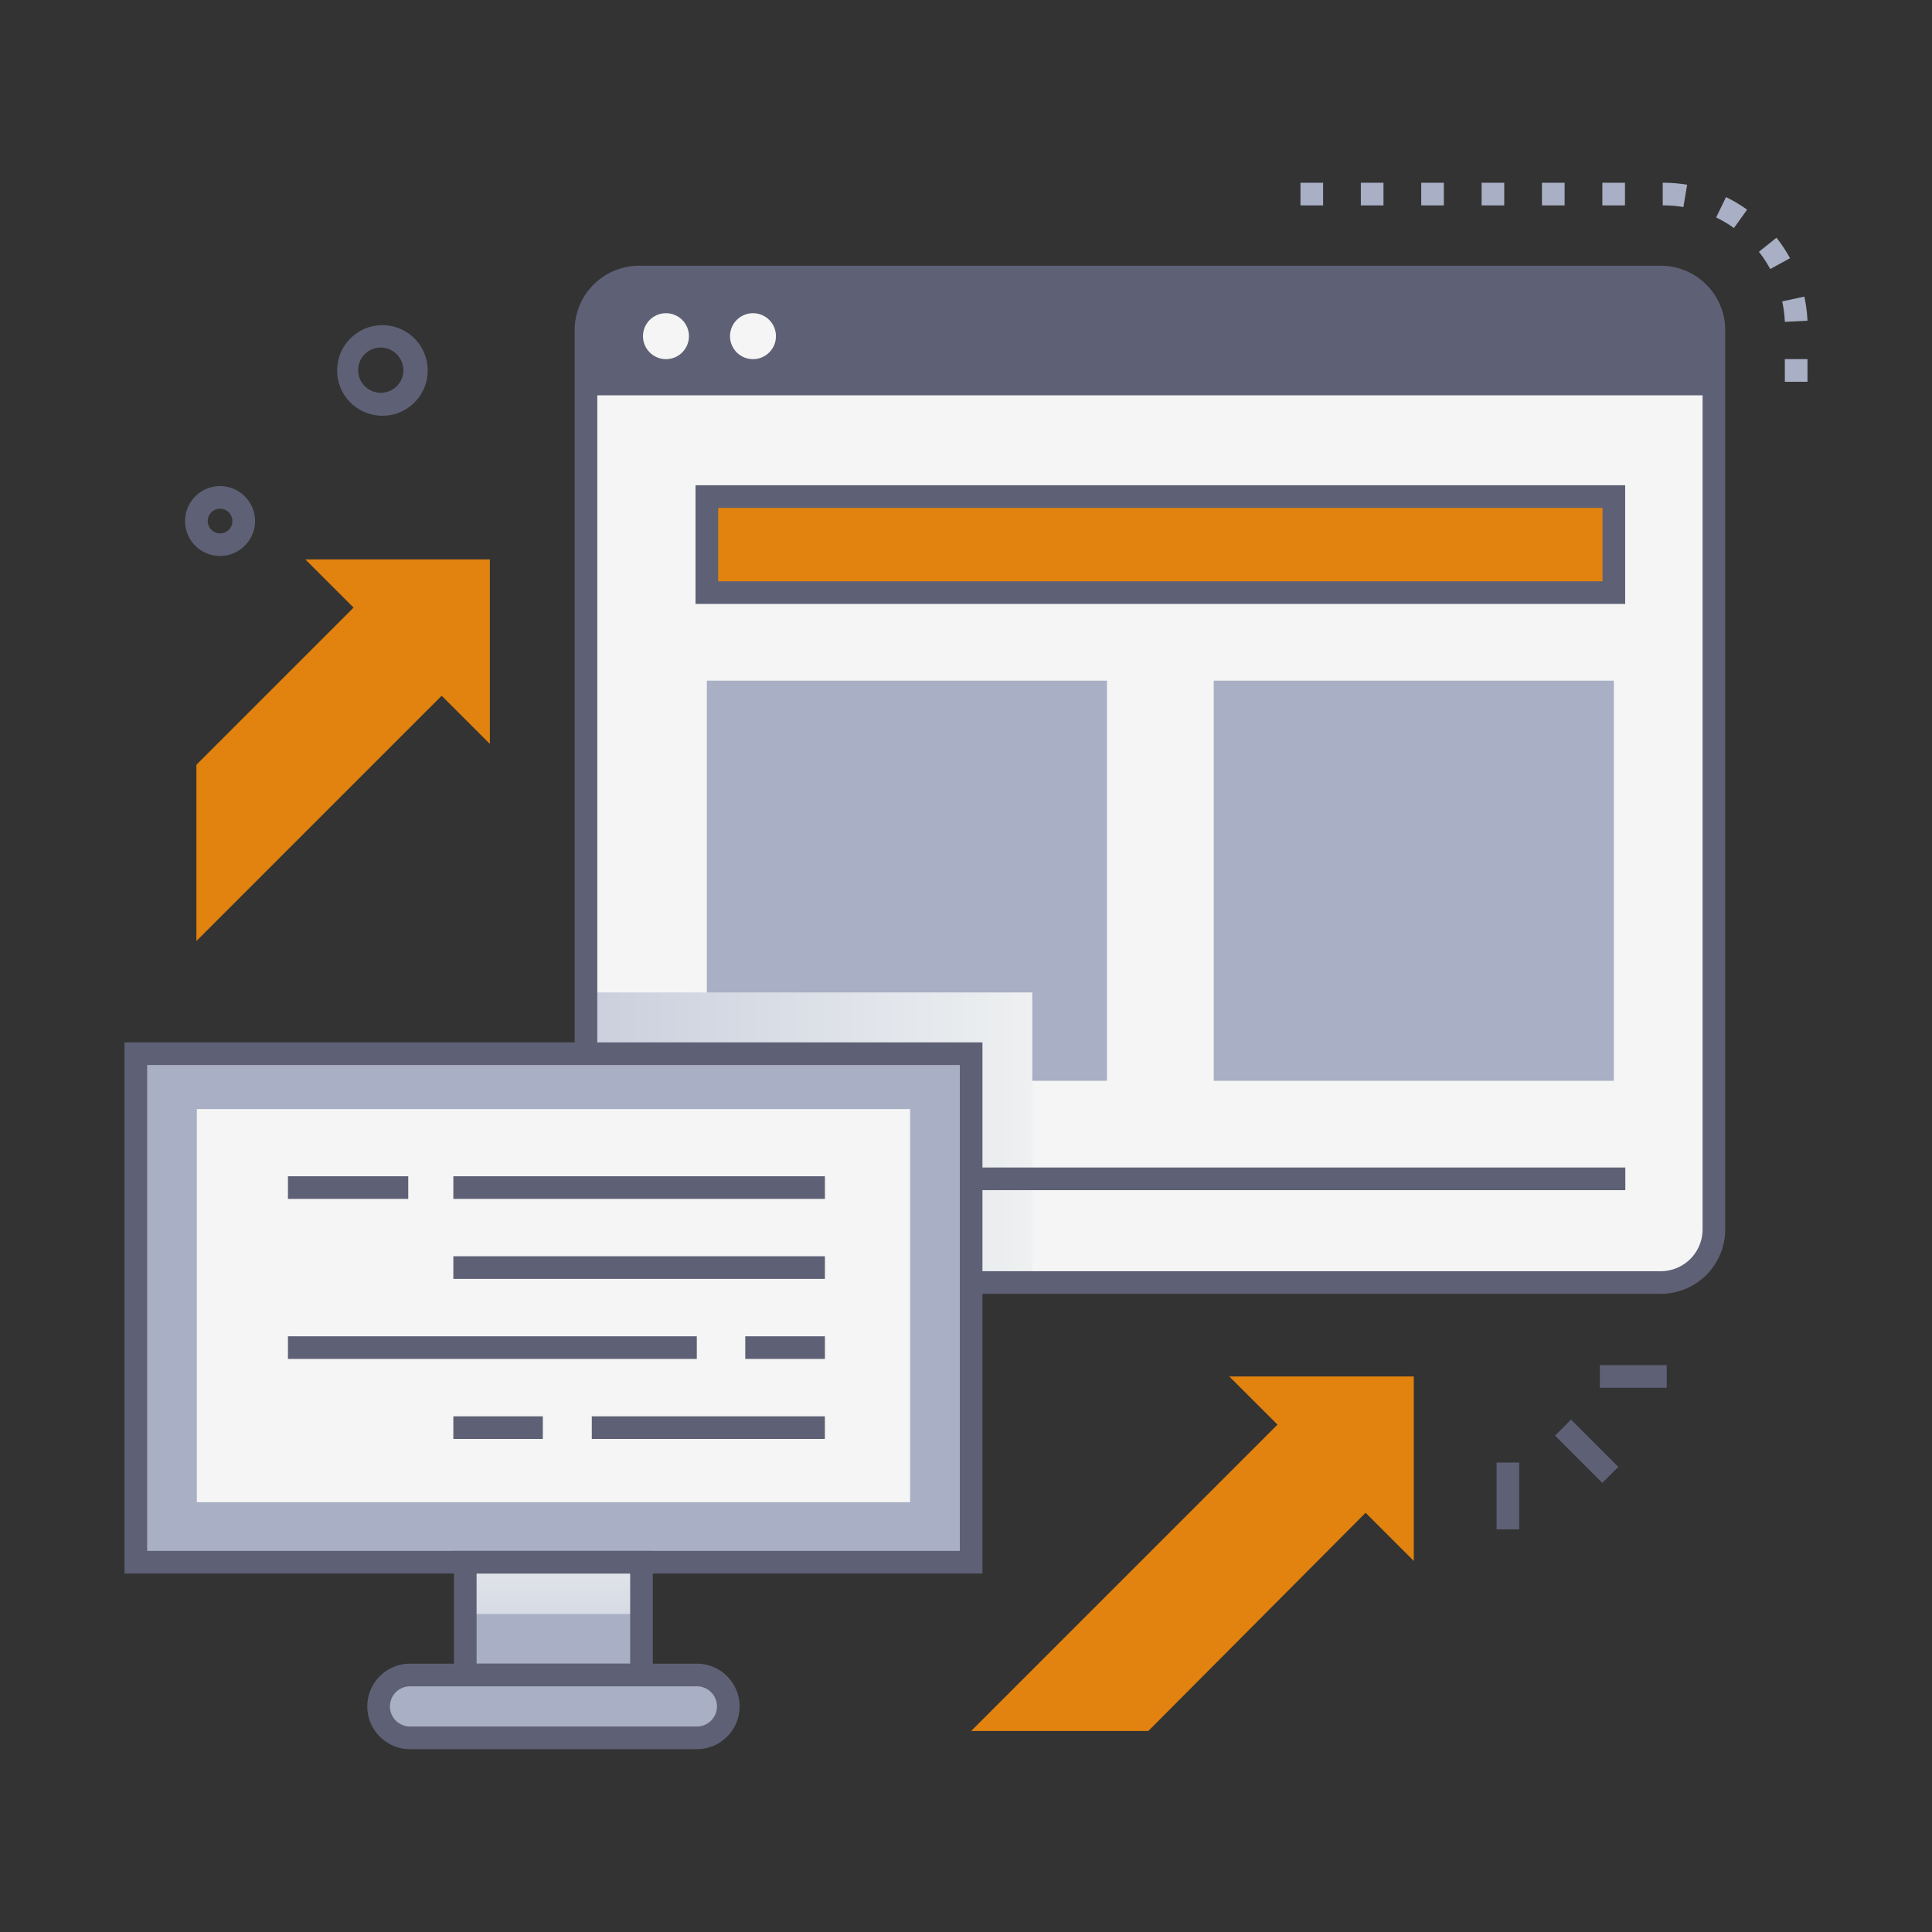 <svg xmlns="http://www.w3.org/2000/svg" xmlns:xlink="http://www.w3.org/1999/xlink" viewBox="0 0 512 512"><rect x="0" y="0" width="512" height="512" fill="#333333" stroke="none"/><defs><style>.cls-1{isolation:isolate;}.cls-2{fill:#f5f5f5;}.cls-3{fill:#5e6175;}.cls-4{fill:#e1830e;}.cls-5{fill:#a9afc4;}.cls-6,.cls-7{mix-blend-mode:multiply;}.cls-6{fill:url(#linear-gradient);}.cls-7{fill:url(#linear-gradient-2);}</style><linearGradient id="linear-gradient" x1="155.29" y1="301.45" x2="273.57" y2="301.45" gradientUnits="userSpaceOnUse"><stop offset="0" stop-color="#cacfdd"></stop><stop offset="1" stop-color="#eef0f1"></stop></linearGradient><linearGradient id="linear-gradient-2" x1="146.68" y1="442.44" x2="146.68" y2="400.11" xlink:href="#linear-gradient"></linearGradient></defs><title>Backend</title><g class="cls-1"><g id="Backend"><path class="cls-2" d="M454.2,87.49V325.82a14.07,14.07,0,0,1-14.07,14.06H169.36a14.08,14.08,0,0,1-14.07-14.06V87.49a14.08,14.08,0,0,1,14.07-14.07H440.13A14.07,14.07,0,0,1,454.2,87.49Z"></path><path class="cls-2" d="M454.2,87.49V325.82a14.07,14.07,0,0,1-14.07,14.06H169.36a14.08,14.08,0,0,1-14.07-14.06V87.49a14.08,14.08,0,0,1,14.07-14.07H440.13A14.07,14.07,0,0,1,454.2,87.49Z"></path><path class="cls-3" d="M454.2,87.49v17.27H155.3V87.49a14.06,14.06,0,0,1,14.07-14.06H440.13A14.07,14.07,0,0,1,454.2,87.49Z"></path><circle class="cls-2" cx="176.49" cy="89.09" r="6.09"></circle><circle class="cls-2" cx="199.55" cy="89.09" r="6.09"></circle><polygon class="cls-4" points="325.77 364.77 374.67 364.77 374.67 413.67 361.9 400.9 304.31 458.73 257.36 458.73 338.55 377.54 325.77 364.77"></polygon><polygon class="cls-4" points="129.82 197.15 129.82 148.25 80.92 148.25 93.7 161.02 52.05 202.67 52.05 249.38 117.05 184.38 129.82 197.15"></polygon><rect class="cls-4" x="187.32" y="131.6" width="240.37" height="25.45"></rect><path class="cls-3" d="M430.69,160.05H184.32V128.6H430.69Zm-240.37-6H424.69V134.6H190.32Z"></path><rect class="cls-5" x="187.32" y="180.38" width="106.04" height="106.04"></rect><rect class="cls-5" x="321.65" y="180.38" width="106.04" height="106.04"></rect><path class="cls-6" d="M273.57,263v76.86H169.36a14.08,14.08,0,0,1-14.07-14.06V263Z"></path><path class="cls-3" d="M440.13,342.88H169.37a17.09,17.09,0,0,1-17.08-17.06V87.48a17.09,17.09,0,0,1,17.08-17.06H440.13A17.09,17.09,0,0,1,457.2,87.48V325.82A17.08,17.08,0,0,1,440.13,342.88ZM169.37,76.42a11.08,11.08,0,0,0-11.08,11.06V325.82a11.08,11.08,0,0,0,11.08,11.06H440.13a11.08,11.08,0,0,0,11.07-11.06V87.48a11.08,11.08,0,0,0-11.07-11.06Z"></path><rect class="cls-3" x="184.28" y="309.4" width="246.45" height="6"></rect><rect class="cls-5" x="36" y="279.24" width="221.36" height="134.8"></rect><rect class="cls-5" x="36" y="279.24" width="221.36" height="134.8"></rect><rect class="cls-2" x="52.16" y="293.92" width="189.03" height="104.18"></rect><rect class="cls-5" x="123.34" y="414.04" width="46.69" height="29.86"></rect><rect class="cls-7" x="123.34" y="414.04" width="46.69" height="13.68"></rect><path class="cls-5" d="M184.67,443.89h-76a8.33,8.33,0,1,0,0,16.66h76a8.33,8.33,0,0,0,0-16.66Z"></path><path class="cls-3" d="M173,446.89h-52.7V411H173Zm-46.7-6H167V417h-40.7Z"></path><path class="cls-3" d="M184.67,463.55h-76a11.33,11.33,0,1,1,0-22.66h76a11.33,11.33,0,0,1,0,22.66Zm-76-16.66a5.33,5.33,0,1,0,0,10.66h76a5.33,5.33,0,0,0,0-10.66Z"></path><path class="cls-3" d="M260.36,417H33V276.24H260.36ZM39,411H254.36V282.24H39Z"></path><rect class="cls-3" x="76.31" y="311.72" width="31.88" height="6"></rect><rect class="cls-3" x="120.14" y="311.72" width="98.47" height="6"></rect><rect class="cls-3" x="120.14" y="332.92" width="98.47" height="6"></rect><rect class="cls-3" x="76.31" y="354.13" width="108.35" height="6"></rect><rect class="cls-3" x="197.5" y="354.13" width="21.11" height="6"></rect><rect class="cls-3" x="120.14" y="375.34" width="23.72" height="6"></rect><rect class="cls-3" x="156.83" y="375.34" width="61.77" height="6"></rect><path class="cls-3" d="M100.87,110.17a12,12,0,1,1,2.49-23.82h0a12,12,0,0,1-2.49,23.82Zm0-18.08a6,6,0,1,0,5.9,7.29A6.05,6.05,0,0,0,100.88,92.09Z"></path><path class="cls-3" d="M50.55,143.15A9.27,9.27,0,1,1,67.39,140,9.29,9.29,0,0,1,50.55,143.15Zm7.77-8.34a3.27,3.27,0,1,0,3.2,3.95A3.28,3.28,0,0,0,58.32,134.81Z"></path><rect class="cls-3" x="417.48" y="375.71" width="6" height="17.72" transform="translate(-148.77 409.99) rotate(-45)"></rect><rect class="cls-3" x="396.61" y="387.59" width="6" height="17.72"></rect><rect class="cls-3" x="423.98" y="361.77" width="17.72" height="6"></rect><path class="cls-5" d="M479,101.17h-6v-6h6ZM473,85.3a31.77,31.77,0,0,0-.7-5.43l5.87-1.27A38.59,38.59,0,0,1,479,85Zm-3.87-14a32.06,32.06,0,0,0-3-4.58L470.79,63a37.45,37.45,0,0,1,3.58,5.43Zm-9.62-10.87a31.1,31.1,0,0,0-4.71-2.8l2.61-5.4A37.93,37.93,0,0,1,463,55.57Zm-13.39-5.56a32.66,32.66,0,0,0-5.48-.44v-6a39,39,0,0,1,6.47.52Zm-15.48-.44h-6v-6h6Zm-16,0h-6v-6h6Zm-16,0h-6v-6h6Zm-16,0h-6v-6h6Zm-16,0h-6v-6h6Zm-16,0h-6v-6h6Z"></path></g></g></svg>